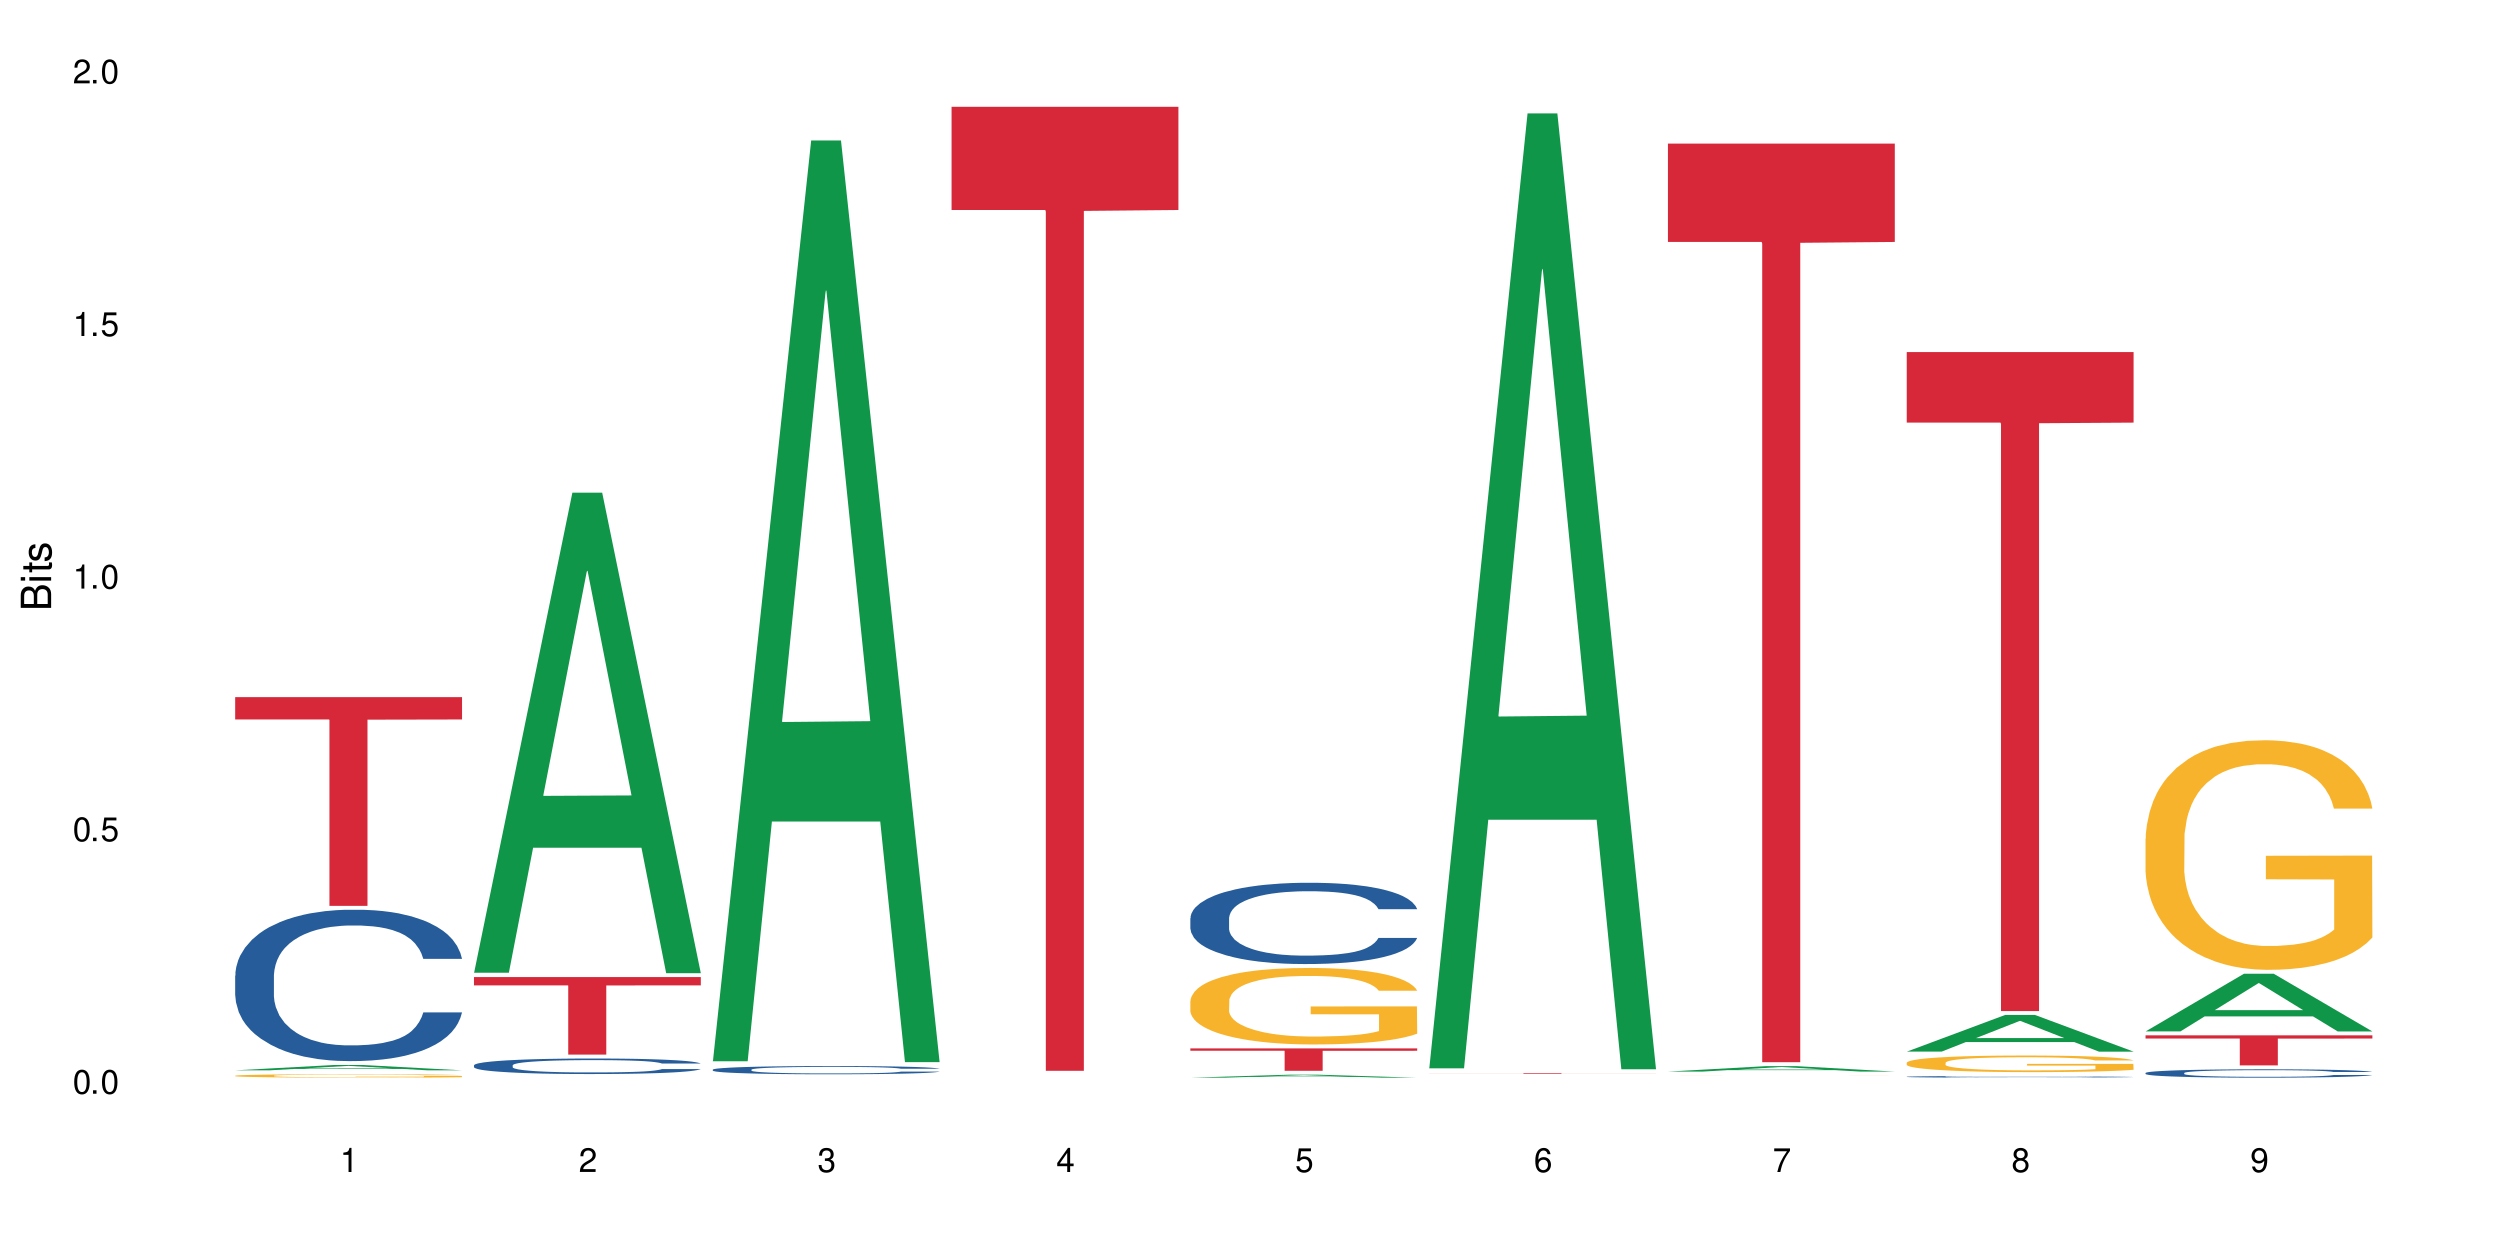 <?xml version="1.0" encoding="UTF-8"?>
<svg xmlns="http://www.w3.org/2000/svg" xmlns:xlink="http://www.w3.org/1999/xlink" width="720" height="360" viewBox="0 0 720 360">
<defs>
<g>
<g id="glyph-0-0">
</g>
<g id="glyph-0-1">
<path d="M 2.641 -6.938 C 2 -6.938 1.422 -6.656 1.078 -6.172 C 0.641 -5.562 0.406 -4.641 0.406 -3.359 C 0.406 -1.016 1.188 0.219 2.641 0.219 C 4.078 0.219 4.859 -1.016 4.859 -3.297 C 4.859 -4.641 4.656 -5.547 4.203 -6.172 C 3.844 -6.656 3.281 -6.938 2.641 -6.938 Z M 2.641 -6.188 C 3.547 -6.188 4 -5.25 4 -3.375 C 4 -1.406 3.562 -0.484 2.625 -0.484 C 1.734 -0.484 1.281 -1.438 1.281 -3.344 C 1.281 -5.25 1.734 -6.188 2.641 -6.188 Z M 2.641 -6.188 "/>
</g>
<g id="glyph-0-2">
<path d="M 1.828 -1 L 0.828 -1 L 0.828 0 L 1.828 0 Z M 1.828 -1 "/>
</g>
<g id="glyph-0-3">
<path d="M 4.562 -6.797 L 1.062 -6.797 L 0.547 -3.094 L 1.328 -3.094 C 1.719 -3.562 2.047 -3.734 2.578 -3.734 C 3.484 -3.734 4.062 -3.109 4.062 -2.094 C 4.062 -1.125 3.484 -0.531 2.578 -0.531 C 1.828 -0.531 1.375 -0.906 1.188 -1.672 L 0.328 -1.672 C 0.453 -1.109 0.547 -0.844 0.75 -0.594 C 1.125 -0.078 1.828 0.219 2.594 0.219 C 3.969 0.219 4.922 -0.781 4.922 -2.219 C 4.922 -3.562 4.031 -4.484 2.719 -4.484 C 2.25 -4.484 1.859 -4.359 1.469 -4.062 L 1.734 -5.969 L 4.562 -5.969 Z M 4.562 -6.797 "/>
</g>
<g id="glyph-0-4">
<path d="M 2.484 -4.938 L 2.484 0 L 3.328 0 L 3.328 -6.938 L 2.766 -6.938 C 2.469 -5.875 2.281 -5.734 0.984 -5.562 L 0.984 -4.938 Z M 2.484 -4.938 "/>
</g>
<g id="glyph-0-5">
<path d="M 4.859 -0.828 L 1.281 -0.828 C 1.359 -1.406 1.672 -1.781 2.5 -2.281 L 3.469 -2.828 C 4.406 -3.344 4.906 -4.062 4.906 -4.906 C 4.906 -5.484 4.672 -6.031 4.266 -6.406 C 3.859 -6.766 3.375 -6.938 2.719 -6.938 C 1.859 -6.938 1.219 -6.625 0.844 -6.031 C 0.609 -5.672 0.5 -5.234 0.484 -4.531 L 1.328 -4.531 C 1.359 -5.016 1.406 -5.281 1.531 -5.516 C 1.75 -5.938 2.188 -6.203 2.703 -6.203 C 3.469 -6.203 4.031 -5.641 4.031 -4.891 C 4.031 -4.344 3.719 -3.859 3.125 -3.516 L 2.234 -3 C 0.812 -2.172 0.406 -1.531 0.328 -0.016 L 4.859 -0.016 Z M 4.859 -0.828 "/>
</g>
<g id="glyph-0-6">
<path d="M 2.125 -3.188 L 2.578 -3.188 C 3.5 -3.188 3.984 -2.766 3.984 -1.922 C 3.984 -1.062 3.469 -0.531 2.594 -0.531 C 1.656 -0.531 1.203 -1 1.156 -2.016 L 0.312 -2.016 C 0.344 -1.453 0.438 -1.094 0.609 -0.781 C 0.953 -0.109 1.625 0.219 2.547 0.219 C 3.953 0.219 4.859 -0.625 4.859 -1.938 C 4.859 -2.828 4.516 -3.297 3.703 -3.594 C 4.344 -3.844 4.656 -4.328 4.656 -5.031 C 4.656 -6.219 3.875 -6.938 2.578 -6.938 C 1.203 -6.938 0.484 -6.172 0.453 -4.703 L 1.297 -4.703 C 1.312 -5.125 1.344 -5.359 1.453 -5.578 C 1.641 -5.969 2.062 -6.203 2.594 -6.203 C 3.344 -6.203 3.797 -5.75 3.797 -5 C 3.797 -4.516 3.609 -4.219 3.25 -4.047 C 3.016 -3.953 2.703 -3.922 2.125 -3.906 Z M 2.125 -3.188 "/>
</g>
<g id="glyph-0-7">
<path d="M 3.141 -1.672 L 3.141 0 L 3.984 0 L 3.984 -1.672 L 4.984 -1.672 L 4.984 -2.438 L 3.984 -2.438 L 3.984 -6.938 L 3.359 -6.938 L 0.266 -2.578 L 0.266 -1.672 Z M 3.141 -2.438 L 1 -2.438 L 3.141 -5.5 Z M 3.141 -2.438 "/>
</g>
<g id="glyph-0-8">
<path d="M 4.781 -5.125 C 4.609 -6.266 3.891 -6.938 2.844 -6.938 C 2.094 -6.938 1.422 -6.578 1.031 -5.953 C 0.594 -5.266 0.406 -4.422 0.406 -3.172 C 0.406 -2 0.578 -1.25 0.984 -0.641 C 1.359 -0.078 1.953 0.219 2.703 0.219 C 3.984 0.219 4.922 -0.75 4.922 -2.094 C 4.922 -3.375 4.062 -4.281 2.844 -4.281 C 2.172 -4.281 1.641 -4.031 1.281 -3.516 C 1.281 -5.234 1.828 -6.188 2.797 -6.188 C 3.391 -6.188 3.797 -5.797 3.938 -5.125 Z M 2.734 -3.531 C 3.547 -3.531 4.062 -2.953 4.062 -2.031 C 4.062 -1.156 3.484 -0.531 2.703 -0.531 C 1.922 -0.531 1.328 -1.188 1.328 -2.078 C 1.328 -2.938 1.906 -3.531 2.734 -3.531 Z M 2.734 -3.531 "/>
</g>
<g id="glyph-0-9">
<path d="M 4.984 -6.797 L 0.438 -6.797 L 0.438 -5.969 L 4.109 -5.969 C 2.5 -3.656 1.828 -2.234 1.328 0 L 2.219 0 C 2.594 -2.172 3.453 -4.047 4.984 -6.094 Z M 4.984 -6.797 "/>
</g>
<g id="glyph-0-10">
<path d="M 3.75 -3.656 C 4.469 -4.094 4.688 -4.438 4.688 -5.078 C 4.688 -6.172 3.844 -6.938 2.641 -6.938 C 1.438 -6.938 0.594 -6.172 0.594 -5.094 C 0.594 -4.438 0.812 -4.094 1.516 -3.656 C 0.734 -3.266 0.359 -2.703 0.359 -1.922 C 0.359 -0.656 1.281 0.219 2.641 0.219 C 3.984 0.219 4.922 -0.656 4.922 -1.922 C 4.922 -2.703 4.531 -3.266 3.75 -3.656 Z M 2.641 -6.188 C 3.359 -6.188 3.812 -5.75 3.812 -5.062 C 3.812 -4.406 3.344 -3.984 2.641 -3.984 C 1.922 -3.984 1.453 -4.406 1.453 -5.078 C 1.453 -5.75 1.922 -6.188 2.641 -6.188 Z M 2.641 -3.266 C 3.484 -3.266 4.062 -2.719 4.062 -1.906 C 4.062 -1.078 3.484 -0.531 2.625 -0.531 C 1.797 -0.531 1.219 -1.094 1.219 -1.906 C 1.219 -2.719 1.781 -3.266 2.641 -3.266 Z M 2.641 -3.266 "/>
</g>
<g id="glyph-0-11">
<path d="M 0.516 -1.578 C 0.672 -0.453 1.406 0.219 2.438 0.219 C 3.188 0.219 3.859 -0.141 4.266 -0.766 C 4.688 -1.453 4.891 -2.297 4.891 -3.547 C 4.891 -4.719 4.703 -5.453 4.312 -6.078 C 3.938 -6.641 3.344 -6.938 2.594 -6.938 C 1.297 -6.938 0.359 -5.969 0.359 -4.625 C 0.359 -3.344 1.234 -2.453 2.453 -2.453 C 3.094 -2.453 3.578 -2.672 4.016 -3.203 C 4 -1.484 3.469 -0.531 2.5 -0.531 C 1.906 -0.531 1.484 -0.906 1.359 -1.578 Z M 2.578 -6.203 C 3.375 -6.203 3.969 -5.531 3.969 -4.641 C 3.969 -3.797 3.391 -3.188 2.547 -3.188 C 1.734 -3.188 1.234 -3.766 1.234 -4.688 C 1.234 -5.562 1.797 -6.203 2.578 -6.203 Z M 2.578 -6.203 "/>
</g>
<g id="glyph-1-0">
</g>
<g id="glyph-1-1">
<path d="M 0 -0.953 L 0 -4.891 C 0 -5.719 -0.234 -6.344 -0.734 -6.797 C -1.188 -7.234 -1.812 -7.469 -2.5 -7.469 C -3.547 -7.469 -4.188 -7 -4.625 -5.875 C -4.984 -6.688 -5.625 -7.094 -6.531 -7.094 C -7.172 -7.094 -7.734 -6.859 -8.141 -6.391 C -8.562 -5.922 -8.75 -5.344 -8.75 -4.5 L -8.75 -0.953 Z M -4.984 -2.062 L -7.766 -2.062 L -7.766 -4.219 C -7.766 -4.844 -7.688 -5.203 -7.453 -5.5 C -7.219 -5.812 -6.859 -5.969 -6.375 -5.969 C -5.891 -5.969 -5.531 -5.812 -5.297 -5.5 C -5.062 -5.203 -4.984 -4.844 -4.984 -4.219 Z M -0.984 -2.062 L -4 -2.062 L -4 -4.781 C -4 -5.766 -3.438 -6.359 -2.484 -6.359 C -1.547 -6.359 -0.984 -5.766 -0.984 -4.781 Z M -0.984 -2.062 "/>
</g>
<g id="glyph-1-2">
<path d="M -6.281 -1.797 L -6.281 -0.797 L 0 -0.797 L 0 -1.797 Z M -8.75 -1.797 L -8.75 -0.797 L -7.484 -0.797 L -7.484 -1.797 Z M -8.75 -1.797 "/>
</g>
<g id="glyph-1-3">
<path d="M -6.281 -3.047 L -6.281 -2.016 L -8.016 -2.016 L -8.016 -1.016 L -6.281 -1.016 L -6.281 -0.172 L -5.469 -0.172 L -5.469 -1.016 L -0.719 -1.016 C -0.078 -1.016 0.281 -1.453 0.281 -2.234 C 0.281 -2.5 0.25 -2.719 0.188 -3.047 L -0.641 -3.047 C -0.609 -2.906 -0.594 -2.766 -0.594 -2.562 C -0.594 -2.141 -0.719 -2.016 -1.156 -2.016 L -5.469 -2.016 L -5.469 -3.047 Z M -6.281 -3.047 "/>
</g>
<g id="glyph-1-4">
<path d="M -4.531 -5.25 C -5.766 -5.25 -6.469 -4.422 -6.469 -2.969 C -6.469 -1.516 -5.719 -0.562 -4.547 -0.562 C -3.562 -0.562 -3.094 -1.062 -2.734 -2.562 L -2.516 -3.484 C -2.344 -4.188 -2.094 -4.469 -1.641 -4.469 C -1.047 -4.469 -0.641 -3.875 -0.641 -3 C -0.641 -2.453 -0.797 -2 -1.062 -1.75 C -1.25 -1.594 -1.422 -1.531 -1.875 -1.469 L -1.875 -0.406 C -0.422 -0.453 0.281 -1.266 0.281 -2.922 C 0.281 -4.5 -0.5 -5.516 -1.719 -5.516 C -2.656 -5.516 -3.172 -4.984 -3.469 -3.734 L -3.703 -2.766 C -3.891 -1.953 -4.156 -1.609 -4.594 -1.609 C -5.188 -1.609 -5.547 -2.125 -5.547 -2.938 C -5.547 -3.75 -5.203 -4.172 -4.531 -4.203 Z M -4.531 -5.25 "/>
</g>
</g>
</defs>
<rect x="-72" y="-36" width="864" height="432" fill="rgb(100%, 100%, 100%)" fill-opacity="1"/>
<path fill-rule="nonzero" fill="rgb(6.275%, 58.824%, 28.235%)" fill-opacity="1" d="M 67.73 308.25 L 67.801 308.25 L 96.07 306.727 L 104.656 306.727 L 133.066 308.254 L 123.082 308.254 L 115.965 307.855 L 84.762 307.855 L 77.781 308.25 L 67.73 308.25 L 87.766 307.691 L 113.102 307.688 L 100.469 306.977 L 100.328 306.977 L 100.188 306.98 L 87.695 307.688 L 87.766 307.691 Z M 67.73 308.25 "/>
<path fill-rule="nonzero" fill="rgb(14.51%, 36.078%, 60%)" fill-opacity="1" d="M 67.73 280.98 L 67.812 280.941 L 67.812 279.984 L 68.051 278.473 L 68.605 276.559 L 69.164 275.246 L 70.598 272.895 L 72.59 270.621 L 74.664 268.871 L 76.176 267.832 L 77.531 267.035 L 80.637 265.562 L 82.629 264.805 L 84.781 264.129 L 87.41 263.449 L 89.324 263.051 L 93.625 262.414 L 96.812 262.137 L 99.281 262.016 L 104.621 262.016 L 107.809 262.176 L 110.117 262.375 L 112.668 262.695 L 114.82 263.051 L 118.562 263.93 L 121.91 265.043 L 123.426 265.684 L 125.816 266.918 L 127.648 268.113 L 128.922 269.148 L 130.355 270.621 L 131.629 272.414 L 132.586 274.449 L 133.066 276.16 L 121.91 276.16 L 121.352 274.566 L 120.715 273.332 L 119.52 271.699 L 118.324 270.543 L 116.652 269.387 L 115.137 268.629 L 113.066 267.875 L 111.234 267.395 L 109.32 267.035 L 107.488 266.797 L 103.984 266.559 L 99.922 266.559 L 98.406 266.637 L 95.297 266.957 L 93.625 267.234 L 91.234 267.793 L 89.562 268.312 L 87.57 269.109 L 86.215 269.785 L 84.543 270.82 L 83.348 271.738 L 81.992 273.055 L 81.195 274.051 L 80.48 275.164 L 79.84 276.48 L 79.363 277.875 L 79.043 279.348 L 78.887 280.781 L 78.887 286.957 L 79.043 288.391 L 79.441 290.066 L 80.48 292.496 L 81.992 294.609 L 83.746 296.281 L 85.418 297.477 L 86.375 298.035 L 87.648 298.672 L 89.641 299.469 L 92.512 300.266 L 94.184 300.586 L 96.734 300.902 L 99.363 301.062 L 102.867 301.062 L 105.977 300.902 L 108.047 300.703 L 110.199 300.387 L 113.145 299.707 L 114.98 299.07 L 116.57 298.312 L 117.766 297.555 L 118.562 296.918 L 119.758 295.684 L 120.715 294.328 L 121.434 292.934 L 121.91 291.578 L 133.066 291.578 L 132.586 293.172 L 131.871 294.727 L 131.152 295.883 L 130.039 297.277 L 128.762 298.512 L 126.93 299.906 L 125.418 300.824 L 123.426 301.82 L 121.59 302.578 L 119.602 303.254 L 116.652 304.051 L 114.738 304.449 L 112.668 304.809 L 110.199 305.125 L 107.09 305.406 L 103.746 305.566 L 100.637 305.605 L 97.289 305.523 L 94.82 305.367 L 91.555 305.008 L 87.492 304.289 L 84.543 303.531 L 82.23 302.777 L 80.238 301.98 L 78.008 300.902 L 75.141 299.148 L 73.387 297.797 L 72.191 296.68 L 70.84 295.125 L 69.883 293.73 L 68.766 291.5 L 67.969 288.672 L 67.73 286.48 Z M 67.73 280.98 "/>
<path fill-rule="nonzero" fill="rgb(96.863%, 70.196%, 16.863%)" fill-opacity="1" d="M 67.73 309.805 L 67.812 309.801 L 67.812 309.785 L 68.129 309.742 L 68.926 309.688 L 69.961 309.641 L 71.078 309.605 L 71.793 309.586 L 72.988 309.559 L 74.023 309.539 L 76.656 309.496 L 80 309.457 L 81.832 309.441 L 83.906 309.426 L 86.852 309.41 L 88.207 309.402 L 92.352 309.387 L 97.051 309.379 L 102.23 309.375 L 104.621 309.375 L 107.887 309.379 L 112.348 309.391 L 114.898 309.398 L 116.891 309.41 L 118.961 309.422 L 121.512 309.438 L 123.902 309.461 L 125.816 309.484 L 127.727 309.512 L 129.32 309.539 L 130.676 309.57 L 131.871 309.609 L 132.586 309.641 L 133.066 309.672 L 121.988 309.672 L 121.352 309.641 L 120.637 309.617 L 119.441 309.586 L 117.051 309.547 L 114.82 309.523 L 112.906 309.508 L 110.516 309.496 L 108.207 309.488 L 105.578 309.484 L 103.984 309.48 L 99.762 309.48 L 95.938 309.488 L 93.707 309.496 L 92.113 309.5 L 89.879 309.516 L 88.527 309.527 L 87.73 309.535 L 85.34 309.562 L 83.746 309.586 L 82.871 309.605 L 81.754 309.633 L 80.957 309.656 L 80.082 309.691 L 79.602 309.719 L 78.965 309.781 L 78.887 309.945 L 79.125 309.98 L 79.602 310.02 L 80.238 310.051 L 81.195 310.086 L 82.152 310.113 L 83.824 310.148 L 85.258 310.172 L 86.375 310.188 L 88.527 310.211 L 89.402 310.219 L 91.473 310.234 L 93.625 310.25 L 96.254 310.258 L 98.246 310.266 L 101.434 310.27 L 105.496 310.27 L 110.277 310.266 L 113.305 310.258 L 115.379 310.25 L 116.73 310.242 L 118.406 310.234 L 119.602 310.223 L 120.715 310.215 L 122.07 310.199 L 122.07 309.98 L 102.391 309.98 L 102.391 309.879 L 132.984 309.879 L 133.066 310.234 L 131.391 310.258 L 129.32 310.281 L 127.328 310.301 L 125.258 310.316 L 122.309 310.332 L 119.918 310.344 L 116.254 310.355 L 112.906 310.363 L 109.402 310.371 L 106.293 310.371 L 102.629 310.375 L 99.363 310.371 L 95.855 310.367 L 93.066 310.359 L 90.52 310.352 L 87.969 310.336 L 84.781 310.32 L 82.711 310.305 L 80.559 310.285 L 78.406 310.262 L 76.496 310.238 L 75.219 310.219 L 73.945 310.195 L 72.59 310.168 L 71.316 310.137 L 70.359 310.109 L 69.484 310.078 L 68.848 310.047 L 68.211 310.008 L 67.891 309.973 L 67.73 309.945 Z M 67.73 309.805 "/>
<path fill-rule="nonzero" fill="rgb(83.922%, 15.686%, 22.353%)" fill-opacity="1" d="M 67.73 200.773 L 133.066 200.773 L 133.066 207.207 L 105.836 207.266 L 105.836 260.895 L 94.879 260.895 L 94.879 207.32 L 94.723 207.207 L 67.73 207.207 Z M 67.73 200.773 "/>
<path fill-rule="nonzero" fill="rgb(6.275%, 58.824%, 28.235%)" fill-opacity="1" d="M 136.504 280.148 L 136.574 280.016 L 164.844 141.891 L 173.43 141.891 L 201.836 280.277 L 191.855 280.277 L 184.738 244.152 L 153.535 244.152 L 146.555 280.148 L 136.504 280.148 L 156.535 229.211 L 181.875 229.082 L 169.242 164.5 L 169.102 164.371 L 168.961 164.762 L 156.469 229.082 L 156.535 229.211 Z M 136.504 280.148 "/>
<path fill-rule="nonzero" fill="rgb(14.51%, 36.078%, 60%)" fill-opacity="1" d="M 136.504 306.801 L 136.582 306.797 L 136.582 306.699 L 136.824 306.543 L 137.379 306.348 L 137.938 306.211 L 139.371 305.969 L 141.363 305.738 L 143.434 305.559 L 144.949 305.453 L 146.305 305.371 L 149.41 305.219 L 151.402 305.141 L 153.555 305.07 L 156.184 305 L 158.098 304.961 L 162.398 304.895 L 165.586 304.867 L 168.055 304.855 L 173.395 304.855 L 176.582 304.871 L 178.891 304.891 L 181.441 304.926 L 183.594 304.961 L 187.336 305.051 L 190.684 305.164 L 192.195 305.23 L 194.586 305.355 L 196.418 305.48 L 197.695 305.586 L 199.129 305.738 L 200.402 305.922 L 201.359 306.129 L 201.836 306.305 L 190.684 306.305 L 190.125 306.141 L 189.488 306.016 L 188.293 305.848 L 187.098 305.73 L 185.426 305.609 L 183.91 305.531 L 181.84 305.457 L 180.008 305.406 L 178.094 305.371 L 176.262 305.344 L 172.758 305.32 L 168.691 305.32 L 167.18 305.328 L 164.07 305.359 L 162.398 305.391 L 160.008 305.445 L 158.336 305.5 L 156.344 305.582 L 154.988 305.652 L 153.316 305.758 L 152.121 305.852 L 150.766 305.988 L 149.969 306.09 L 149.25 306.203 L 148.613 306.34 L 148.137 306.48 L 147.816 306.633 L 147.66 306.781 L 147.66 307.414 L 147.816 307.559 L 148.215 307.73 L 149.25 307.98 L 150.766 308.199 L 152.52 308.367 L 154.191 308.492 L 155.148 308.547 L 156.422 308.613 L 158.414 308.695 L 161.281 308.777 L 162.957 308.809 L 165.504 308.844 L 168.137 308.859 L 171.641 308.859 L 174.746 308.844 L 176.82 308.824 L 178.973 308.789 L 181.918 308.719 L 183.75 308.656 L 185.344 308.578 L 186.539 308.5 L 187.336 308.434 L 188.531 308.309 L 189.488 308.168 L 190.203 308.027 L 190.684 307.887 L 201.836 307.887 L 201.359 308.051 L 200.645 308.211 L 199.926 308.328 L 198.809 308.473 L 197.535 308.598 L 195.703 308.742 L 194.188 308.836 L 192.195 308.938 L 190.363 309.016 L 188.371 309.086 L 185.426 309.164 L 183.512 309.207 L 181.441 309.242 L 178.973 309.277 L 175.863 309.305 L 172.516 309.32 L 169.41 309.324 L 166.062 309.316 L 163.594 309.301 L 160.328 309.266 L 156.262 309.191 L 153.316 309.113 L 151.004 309.035 L 149.012 308.953 L 146.781 308.844 L 143.914 308.664 L 142.16 308.523 L 140.965 308.41 L 139.609 308.25 L 138.656 308.109 L 137.539 307.879 L 136.742 307.59 L 136.504 307.363 Z M 136.504 306.801 "/>
<path fill-rule="nonzero" fill="rgb(83.922%, 15.686%, 22.353%)" fill-opacity="1" d="M 136.504 281.398 L 201.836 281.398 L 201.836 283.789 L 174.609 283.812 L 174.609 303.73 L 163.652 303.73 L 163.652 283.832 L 163.496 283.789 L 136.504 283.789 Z M 136.504 281.398 "/>
<path fill-rule="nonzero" fill="rgb(6.275%, 58.824%, 28.235%)" fill-opacity="1" d="M 205.277 305.645 L 205.348 305.398 L 233.617 40.445 L 242.203 40.445 L 270.609 305.895 L 260.629 305.895 L 253.508 236.605 L 222.309 236.605 L 215.328 305.645 L 205.277 305.645 L 225.309 207.941 L 250.648 207.691 L 238.012 83.812 L 237.875 83.566 L 237.734 84.312 L 225.238 207.691 L 225.309 207.941 Z M 205.277 305.645 "/>
<path fill-rule="nonzero" fill="rgb(14.51%, 36.078%, 60%)" fill-opacity="1" d="M 205.277 308.051 L 205.355 308.051 L 205.355 308 L 205.594 307.914 L 206.152 307.812 L 206.711 307.738 L 208.145 307.613 L 210.137 307.488 L 212.207 307.391 L 213.723 307.336 L 215.078 307.293 L 218.184 307.211 L 220.176 307.172 L 222.328 307.133 L 224.957 307.098 L 226.867 307.074 L 231.172 307.039 L 234.359 307.023 L 236.828 307.02 L 242.168 307.02 L 245.352 307.027 L 247.664 307.039 L 250.215 307.055 L 252.363 307.074 L 256.109 307.121 L 259.457 307.184 L 260.969 307.219 L 263.359 307.285 L 265.191 307.352 L 266.469 307.406 L 267.902 307.488 L 269.176 307.586 L 270.133 307.695 L 270.609 307.789 L 259.457 307.789 L 258.898 307.703 L 258.262 307.637 L 257.066 307.547 L 255.871 307.484 L 254.195 307.422 L 252.684 307.379 L 250.613 307.336 L 248.777 307.312 L 246.867 307.293 L 245.035 307.277 L 241.527 307.266 L 237.465 307.266 L 235.953 307.27 L 232.844 307.289 L 231.172 307.305 L 228.781 307.332 L 227.109 307.363 L 225.117 307.406 L 223.762 307.441 L 222.09 307.5 L 220.895 307.547 L 219.539 307.621 L 218.742 307.676 L 218.023 307.734 L 217.387 307.809 L 216.91 307.883 L 216.59 307.965 L 216.43 308.043 L 216.43 308.379 L 216.59 308.457 L 216.988 308.547 L 218.023 308.68 L 219.539 308.797 L 221.293 308.887 L 222.965 308.953 L 223.922 308.98 L 225.195 309.016 L 227.188 309.059 L 230.055 309.105 L 231.73 309.121 L 234.277 309.137 L 236.906 309.148 L 240.414 309.148 L 243.52 309.137 L 245.594 309.129 L 247.742 309.109 L 250.691 309.074 L 252.523 309.039 L 254.117 308.996 L 255.312 308.957 L 256.109 308.922 L 257.305 308.855 L 258.262 308.781 L 258.977 308.703 L 259.457 308.629 L 270.609 308.629 L 270.133 308.719 L 269.414 308.801 L 268.699 308.863 L 267.582 308.941 L 266.309 309.008 L 264.477 309.086 L 262.961 309.133 L 260.969 309.188 L 259.137 309.23 L 257.145 309.266 L 254.195 309.309 L 252.285 309.332 L 250.215 309.352 L 247.742 309.367 L 244.637 309.383 L 241.289 309.395 L 238.184 309.395 L 234.836 309.391 L 232.367 309.383 L 229.098 309.363 L 225.035 309.324 L 222.09 309.281 L 219.777 309.242 L 217.785 309.195 L 215.555 309.137 L 212.688 309.043 L 210.934 308.969 L 209.738 308.91 L 208.383 308.824 L 207.426 308.746 L 206.312 308.625 L 205.516 308.473 L 205.277 308.352 Z M 205.277 308.051 "/>
<path fill-rule="nonzero" fill="rgb(83.922%, 15.686%, 22.353%)" fill-opacity="1" d="M 274.051 30.762 L 339.383 30.762 L 339.383 60.48 L 312.152 60.742 L 312.152 308.391 L 301.199 308.391 L 301.199 61.004 L 301.039 60.48 L 274.051 60.48 Z M 274.051 30.762 "/>
<path fill-rule="nonzero" fill="rgb(6.275%, 58.824%, 28.235%)" fill-opacity="1" d="M 342.82 310.371 L 342.891 310.371 L 371.16 309.512 L 379.746 309.512 L 408.156 310.375 L 398.176 310.375 L 391.055 310.148 L 359.852 310.148 L 352.875 310.371 L 342.82 310.371 L 362.855 310.055 L 388.191 310.055 L 375.559 309.652 L 375.418 309.652 L 375.281 309.656 L 362.785 310.055 L 362.855 310.055 Z M 342.82 310.371 "/>
<path fill-rule="nonzero" fill="rgb(14.51%, 36.078%, 60%)" fill-opacity="1" d="M 342.82 264.434 L 342.902 264.41 L 342.902 263.898 L 343.141 263.086 L 343.699 262.059 L 344.258 261.355 L 345.691 260.094 L 347.684 258.875 L 349.754 257.934 L 351.266 257.375 L 352.621 256.949 L 355.73 256.156 L 357.723 255.75 L 359.871 255.387 L 362.5 255.023 L 364.414 254.812 L 368.715 254.469 L 371.902 254.32 L 374.375 254.254 L 379.711 254.254 L 382.898 254.34 L 385.211 254.449 L 387.758 254.617 L 389.91 254.812 L 393.656 255.281 L 397 255.879 L 398.516 256.223 L 400.906 256.887 L 402.738 257.527 L 404.012 258.082 L 405.445 258.875 L 406.723 259.836 L 407.68 260.926 L 408.156 261.844 L 397 261.844 L 396.445 260.992 L 395.805 260.328 L 394.609 259.449 L 393.414 258.832 L 391.742 258.211 L 390.23 257.805 L 388.156 257.398 L 386.324 257.141 L 384.414 256.949 L 382.578 256.82 L 379.074 256.691 L 375.012 256.691 L 373.496 256.734 L 370.391 256.906 L 368.715 257.055 L 366.324 257.355 L 364.652 257.633 L 362.66 258.062 L 361.305 258.426 L 359.633 258.98 L 358.438 259.473 L 357.082 260.18 L 356.285 260.711 L 355.57 261.312 L 354.934 262.016 L 354.453 262.766 L 354.137 263.555 L 353.977 264.324 L 353.977 267.641 L 354.137 268.41 L 354.535 269.309 L 355.57 270.613 L 357.082 271.746 L 358.836 272.645 L 360.508 273.285 L 361.465 273.586 L 362.742 273.926 L 364.734 274.355 L 367.602 274.781 L 369.273 274.953 L 371.824 275.125 L 374.453 275.211 L 377.957 275.211 L 381.066 275.125 L 383.137 275.016 L 385.289 274.848 L 388.238 274.484 L 390.07 274.141 L 391.664 273.734 L 392.859 273.328 L 393.656 272.984 L 394.852 272.324 L 395.805 271.598 L 396.523 270.848 L 397 270.121 L 408.156 270.121 L 407.68 270.977 L 406.961 271.809 L 406.242 272.43 L 405.129 273.18 L 403.852 273.84 L 402.02 274.59 L 400.508 275.082 L 398.516 275.617 L 396.684 276.023 L 394.691 276.387 L 391.742 276.812 L 389.832 277.027 L 387.758 277.219 L 385.289 277.391 L 382.18 277.539 L 378.836 277.625 L 375.727 277.648 L 372.383 277.605 L 369.91 277.52 L 366.645 277.328 L 362.582 276.941 L 359.633 276.535 L 357.324 276.129 L 355.332 275.703 L 353.102 275.125 L 350.23 274.184 L 348.48 273.457 L 347.285 272.859 L 345.93 272.023 L 344.973 271.273 L 343.859 270.078 L 343.062 268.559 L 342.82 267.383 Z M 342.82 264.434 "/>
<path fill-rule="nonzero" fill="rgb(96.863%, 70.196%, 16.863%)" fill-opacity="1" d="M 342.82 288.207 L 342.902 288.188 L 342.902 287.785 L 343.219 286.879 L 344.016 285.633 L 345.051 284.605 L 346.168 283.801 L 346.887 283.379 L 348.082 282.773 L 349.117 282.332 L 351.746 281.426 L 355.094 280.582 L 356.926 280.219 L 358.996 279.879 L 361.945 279.496 L 363.297 279.355 L 367.441 279.031 L 372.141 278.832 L 377.32 278.77 L 379.711 278.789 L 382.977 278.871 L 387.441 279.094 L 389.988 279.293 L 391.98 279.496 L 394.055 279.758 L 396.602 280.16 L 398.992 280.641 L 400.906 281.125 L 402.816 281.73 L 404.41 282.371 L 405.766 283.078 L 406.961 283.922 L 407.68 284.625 L 408.156 285.332 L 397.082 285.332 L 396.445 284.625 L 395.727 284.082 L 394.531 283.418 L 393.336 282.938 L 392.141 282.555 L 389.91 282.031 L 387.996 281.707 L 385.609 281.426 L 383.297 281.246 L 380.668 281.125 L 379.074 281.086 L 374.852 281.086 L 371.027 281.227 L 368.797 281.387 L 367.203 281.547 L 364.973 281.848 L 363.617 282.09 L 362.82 282.25 L 360.43 282.875 L 358.836 283.438 L 357.961 283.82 L 356.844 284.426 L 356.047 284.969 L 355.172 285.773 L 354.695 286.379 L 354.055 287.746 L 353.977 291.367 L 354.215 292.133 L 354.695 292.957 L 355.332 293.684 L 356.285 294.449 L 357.242 295.031 L 358.918 295.816 L 360.352 296.34 L 361.465 296.68 L 363.617 297.227 L 364.492 297.406 L 366.566 297.77 L 368.715 298.051 L 371.344 298.293 L 373.336 298.414 L 376.523 298.512 L 380.59 298.512 L 385.367 298.391 L 388.395 298.23 L 390.469 298.07 L 391.824 297.93 L 393.496 297.707 L 394.691 297.508 L 395.805 297.285 L 397.16 296.941 L 397.16 292.133 L 377.48 292.113 L 377.48 289.859 L 408.074 289.84 L 408.156 297.707 L 406.484 298.25 L 404.41 298.773 L 402.418 299.176 L 400.348 299.52 L 397.398 299.902 L 395.008 300.145 L 391.344 300.426 L 387.996 300.605 L 384.492 300.727 L 381.387 300.785 L 377.719 300.809 L 374.453 300.766 L 370.949 300.645 L 368.16 300.484 L 365.609 300.285 L 363.059 300.023 L 359.871 299.602 L 357.801 299.258 L 355.648 298.836 L 353.5 298.332 L 351.586 297.789 L 350.312 297.367 L 349.035 296.883 L 347.684 296.277 L 346.406 295.594 L 345.449 294.973 L 344.574 294.266 L 343.938 293.602 L 343.301 292.695 L 342.98 291.973 L 342.82 291.348 Z M 342.82 288.207 "/>
<path fill-rule="nonzero" fill="rgb(83.922%, 15.686%, 22.353%)" fill-opacity="1" d="M 342.82 301.93 L 408.156 301.93 L 408.156 302.621 L 380.926 302.629 L 380.926 308.391 L 369.973 308.391 L 369.973 302.633 L 369.812 302.621 L 342.82 302.621 Z M 342.82 301.93 "/>
<path fill-rule="nonzero" fill="rgb(6.275%, 58.824%, 28.235%)" fill-opacity="1" d="M 411.594 307.684 L 411.664 307.426 L 439.934 32.664 L 448.52 32.664 L 476.93 307.941 L 466.945 307.941 L 459.828 236.086 L 428.625 236.086 L 421.645 307.684 L 411.594 307.684 L 431.629 206.359 L 456.965 206.102 L 444.332 77.641 L 444.191 77.383 L 444.051 78.156 L 431.559 206.102 L 431.629 206.359 Z M 411.594 307.684 "/>
<path fill-rule="nonzero" fill="rgb(83.922%, 15.686%, 22.353%)" fill-opacity="1" d="M 411.594 309.066 L 476.93 309.066 L 476.93 309.086 L 449.699 309.086 L 449.699 309.262 L 438.746 309.262 L 438.746 309.086 L 411.594 309.086 Z M 411.594 309.066 "/>
<path fill-rule="nonzero" fill="rgb(6.275%, 58.824%, 28.235%)" fill-opacity="1" d="M 480.367 308.617 L 480.438 308.613 L 508.707 307.043 L 517.293 307.043 L 545.703 308.617 L 535.719 308.617 L 528.602 308.207 L 497.398 308.207 L 490.418 308.617 L 480.367 308.617 L 500.398 308.035 L 525.738 308.035 L 513.105 307.301 L 512.965 307.301 L 512.824 307.305 L 500.332 308.035 L 500.398 308.035 Z M 480.367 308.617 "/>
<path fill-rule="nonzero" fill="rgb(96.863%, 70.196%, 16.863%)" fill-opacity="1" d="M 480.367 309.746 L 483.715 309.746 L 484.43 309.742 L 543.312 309.742 L 544.508 309.746 L 545.703 309.746 L 533.273 309.746 L 532.078 309.742 L 496.383 309.742 L 495.504 309.746 L 491.602 309.746 L 491.523 309.75 L 492.238 309.75 L 492.875 309.754 L 534.707 309.754 L 534.707 309.75 L 515.027 309.75 L 545.621 309.75 L 545.703 309.754 L 544.027 309.754 L 541.957 309.758 L 493.195 309.758 L 491.043 309.754 L 482.121 309.754 L 481.484 309.75 L 480.367 309.75 Z M 480.367 309.746 "/>
<path fill-rule="nonzero" fill="rgb(83.922%, 15.686%, 22.353%)" fill-opacity="1" d="M 480.367 41.363 L 545.703 41.363 L 545.703 69.68 L 518.473 69.93 L 518.473 305.922 L 507.516 305.922 L 507.516 70.176 L 507.359 69.68 L 480.367 69.68 Z M 480.367 41.363 "/>
<path fill-rule="nonzero" fill="rgb(6.275%, 58.824%, 28.235%)" fill-opacity="1" d="M 549.141 302.863 L 549.211 302.852 L 577.48 292.305 L 586.066 292.305 L 614.473 302.871 L 604.492 302.871 L 597.371 300.113 L 566.172 300.113 L 559.191 302.863 L 549.141 302.863 L 569.172 298.973 L 594.512 298.965 L 581.875 294.031 L 581.738 294.02 L 581.598 294.051 L 569.102 298.965 L 569.172 298.973 Z M 549.141 302.863 "/>
<path fill-rule="nonzero" fill="rgb(14.51%, 36.078%, 60%)" fill-opacity="1" d="M 549.141 310.102 L 549.219 310.102 L 549.219 310.09 L 549.457 310.074 L 550.016 310.051 L 550.574 310.039 L 552.008 310.012 L 554 309.988 L 556.07 309.969 L 557.586 309.957 L 558.941 309.945 L 562.047 309.93 L 564.039 309.922 L 566.191 309.914 L 568.82 309.906 L 570.73 309.902 L 575.035 309.895 L 578.223 309.891 L 586.031 309.891 L 589.215 309.895 L 591.527 309.895 L 594.078 309.898 L 596.227 309.902 L 599.973 309.914 L 603.32 309.926 L 604.832 309.934 L 607.223 309.945 L 609.055 309.957 L 610.332 309.969 L 611.766 309.988 L 613.039 310.008 L 613.996 310.027 L 614.473 310.047 L 603.32 310.047 L 602.762 310.031 L 602.125 310.016 L 599.734 309.984 L 598.062 309.973 L 596.547 309.965 L 594.477 309.957 L 592.645 309.949 L 590.73 309.945 L 588.898 309.945 L 585.391 309.941 L 579.816 309.941 L 576.707 309.945 L 575.035 309.949 L 572.645 309.957 L 570.973 309.961 L 568.98 309.969 L 567.625 309.977 L 565.953 309.988 L 564.758 310 L 563.402 310.012 L 562.605 310.023 L 561.887 310.035 L 561.25 310.051 L 560.773 310.066 L 560.453 310.082 L 560.293 310.098 L 560.293 310.168 L 560.453 310.184 L 560.852 310.203 L 561.887 310.227 L 563.402 310.25 L 565.156 310.27 L 566.828 310.285 L 567.785 310.289 L 569.059 310.297 L 571.051 310.305 L 573.918 310.312 L 575.594 310.316 L 578.141 310.32 L 580.77 310.324 L 584.277 310.324 L 587.383 310.32 L 589.457 310.32 L 591.605 310.316 L 594.555 310.309 L 596.387 310.301 L 597.98 310.293 L 599.176 310.285 L 599.973 310.277 L 601.168 310.262 L 602.125 310.25 L 602.84 310.234 L 603.32 310.219 L 614.473 310.219 L 613.996 310.234 L 613.277 310.254 L 612.562 310.266 L 611.445 310.281 L 610.172 310.297 L 608.34 310.309 L 606.824 310.32 L 604.832 310.332 L 603 310.34 L 601.008 310.348 L 598.062 310.355 L 596.148 310.359 L 594.078 310.363 L 591.605 310.367 L 588.5 310.371 L 585.152 310.371 L 582.047 310.375 L 578.699 310.371 L 576.23 310.371 L 572.965 310.367 L 568.898 310.359 L 565.953 310.352 L 563.641 310.344 L 561.648 310.332 L 559.418 310.32 L 556.551 310.301 L 554.797 310.285 L 553.602 310.273 L 552.246 310.258 L 551.293 310.242 L 550.176 310.219 L 549.379 310.188 L 549.141 310.16 Z M 549.141 310.102 "/>
<path fill-rule="nonzero" fill="rgb(96.863%, 70.196%, 16.863%)" fill-opacity="1" d="M 549.141 306.039 L 549.219 306.035 L 549.219 305.949 L 549.539 305.754 L 550.336 305.48 L 551.371 305.262 L 552.484 305.086 L 553.203 304.992 L 554.398 304.863 L 555.434 304.766 L 558.062 304.57 L 561.41 304.387 L 563.242 304.309 L 565.312 304.234 L 568.262 304.152 L 569.617 304.121 L 573.758 304.051 L 578.461 304.008 L 583.641 303.996 L 586.031 304 L 589.297 304.02 L 593.758 304.066 L 596.309 304.109 L 598.301 304.152 L 600.371 304.211 L 602.922 304.297 L 605.312 304.402 L 607.223 304.504 L 609.137 304.637 L 610.73 304.777 L 612.082 304.93 L 613.277 305.113 L 613.996 305.266 L 614.473 305.418 L 603.398 305.418 L 602.762 305.266 L 602.043 305.148 L 600.848 305.004 L 599.652 304.898 L 598.461 304.816 L 596.227 304.703 L 594.316 304.633 L 591.926 304.57 L 589.613 304.531 L 586.984 304.504 L 585.391 304.496 L 581.168 304.496 L 577.344 304.527 L 575.113 304.562 L 573.52 304.598 L 571.289 304.664 L 569.934 304.715 L 569.137 304.75 L 566.75 304.887 L 565.156 305.008 L 564.277 305.09 L 563.164 305.219 L 562.367 305.34 L 561.488 305.512 L 561.012 305.645 L 560.375 305.941 L 560.293 306.723 L 560.535 306.891 L 561.012 307.07 L 561.648 307.227 L 562.605 307.391 L 563.562 307.516 L 565.234 307.688 L 566.668 307.801 L 567.785 307.875 L 569.934 307.992 L 570.812 308.031 L 572.883 308.109 L 575.035 308.172 L 577.664 308.223 L 579.656 308.25 L 582.844 308.27 L 586.906 308.27 L 591.688 308.246 L 594.715 308.211 L 596.785 308.176 L 598.141 308.145 L 599.812 308.098 L 601.008 308.055 L 602.125 308.004 L 603.48 307.93 L 603.48 306.891 L 583.797 306.887 L 583.797 306.398 L 614.395 306.395 L 614.473 308.098 L 612.801 308.215 L 610.73 308.328 L 608.738 308.414 L 606.664 308.488 L 603.719 308.57 L 601.328 308.625 L 597.664 308.684 L 594.316 308.727 L 590.809 308.75 L 587.703 308.766 L 584.039 308.77 L 580.77 308.758 L 577.266 308.734 L 574.477 308.699 L 571.926 308.656 L 569.379 308.598 L 566.191 308.508 L 564.117 308.434 L 561.969 308.34 L 559.816 308.23 L 557.902 308.113 L 556.629 308.023 L 555.355 307.918 L 554 307.789 L 552.727 307.641 L 551.77 307.504 L 550.895 307.352 L 550.254 307.207 L 549.617 307.012 L 549.301 306.855 L 549.141 306.719 Z M 549.141 306.039 "/>
<path fill-rule="nonzero" fill="rgb(83.922%, 15.686%, 22.353%)" fill-opacity="1" d="M 549.141 101.398 L 614.473 101.398 L 614.473 121.715 L 587.246 121.891 L 587.246 291.18 L 576.289 291.18 L 576.289 122.07 L 576.129 121.715 L 549.141 121.715 Z M 549.141 101.398 "/>
<path fill-rule="nonzero" fill="rgb(6.275%, 58.824%, 28.235%)" fill-opacity="1" d="M 617.914 297.043 L 617.98 297.027 L 646.25 280.441 L 654.836 280.441 L 683.246 297.059 L 673.266 297.059 L 666.145 292.719 L 634.945 292.719 L 627.965 297.043 L 617.914 297.043 L 637.945 290.926 L 663.285 290.91 L 650.648 283.156 L 650.512 283.141 L 650.371 283.188 L 637.875 290.91 L 637.945 290.926 Z M 617.914 297.043 "/>
<path fill-rule="nonzero" fill="rgb(14.51%, 36.078%, 60%)" fill-opacity="1" d="M 617.914 309.008 L 617.992 309.008 L 617.992 308.953 L 618.23 308.871 L 618.789 308.766 L 619.348 308.691 L 620.781 308.562 L 622.773 308.434 L 624.844 308.34 L 626.359 308.281 L 627.711 308.238 L 630.82 308.156 L 632.812 308.113 L 634.965 308.074 L 637.594 308.039 L 639.504 308.016 L 643.809 307.98 L 646.996 307.965 L 649.465 307.957 L 654.801 307.957 L 657.988 307.969 L 660.301 307.977 L 662.852 307.996 L 665 308.016 L 668.746 308.062 L 672.094 308.125 L 673.605 308.16 L 675.996 308.23 L 677.828 308.297 L 679.102 308.352 L 680.539 308.434 L 681.812 308.535 L 682.77 308.648 L 683.246 308.742 L 672.094 308.742 L 671.535 308.652 L 670.898 308.586 L 669.703 308.496 L 668.508 308.43 L 666.832 308.367 L 665.32 308.324 L 663.246 308.281 L 661.414 308.258 L 659.504 308.238 L 657.672 308.223 L 654.164 308.211 L 650.102 308.211 L 648.586 308.215 L 645.48 308.23 L 643.809 308.246 L 641.418 308.277 L 639.742 308.309 L 637.75 308.352 L 636.398 308.391 L 634.723 308.445 L 633.527 308.496 L 632.176 308.57 L 631.379 308.625 L 630.66 308.688 L 630.023 308.758 L 629.547 308.836 L 629.227 308.918 L 629.066 309 L 629.066 309.34 L 629.227 309.418 L 629.625 309.512 L 630.66 309.648 L 632.176 309.766 L 633.926 309.855 L 635.602 309.922 L 636.559 309.953 L 637.832 309.988 L 639.824 310.035 L 642.691 310.078 L 644.363 310.094 L 646.914 310.113 L 649.543 310.121 L 653.051 310.121 L 656.156 310.113 L 658.227 310.102 L 660.379 310.086 L 663.328 310.047 L 665.16 310.012 L 666.754 309.969 L 667.949 309.926 L 668.746 309.891 L 669.941 309.824 L 670.898 309.75 L 671.613 309.672 L 672.094 309.598 L 683.246 309.598 L 682.77 309.684 L 682.051 309.77 L 681.336 309.836 L 680.219 309.91 L 678.945 309.98 L 677.113 310.059 L 675.598 310.109 L 673.605 310.164 L 671.773 310.207 L 669.781 310.242 L 666.832 310.289 L 664.922 310.309 L 662.852 310.328 L 660.379 310.348 L 657.273 310.363 L 653.926 310.371 L 650.82 310.375 L 647.473 310.367 L 645.004 310.359 L 641.734 310.34 L 637.672 310.301 L 634.723 310.258 L 632.414 310.215 L 630.422 310.172 L 628.191 310.113 L 625.324 310.016 L 623.57 309.941 L 622.375 309.879 L 621.02 309.793 L 620.062 309.715 L 618.949 309.594 L 618.152 309.434 L 617.914 309.312 Z M 617.914 309.008 "/>
<path fill-rule="nonzero" fill="rgb(96.863%, 70.196%, 16.863%)" fill-opacity="1" d="M 617.914 241.512 L 617.992 241.453 L 617.992 240.246 L 618.312 237.527 L 619.109 233.785 L 620.145 230.703 L 621.258 228.289 L 621.977 227.02 L 623.172 225.207 L 624.207 223.879 L 626.836 221.16 L 630.184 218.625 L 632.016 217.539 L 634.086 216.512 L 637.035 215.363 L 638.391 214.941 L 642.531 213.977 L 647.234 213.371 L 652.414 213.191 L 654.801 213.25 L 658.07 213.492 L 662.531 214.156 L 665.082 214.762 L 667.074 215.363 L 669.145 216.148 L 671.695 217.355 L 674.082 218.805 L 675.996 220.258 L 677.91 222.066 L 679.5 224 L 680.855 226.113 L 682.051 228.648 L 682.77 230.766 L 683.246 232.879 L 672.172 232.879 L 671.535 230.766 L 670.816 229.133 L 669.621 227.141 L 668.426 225.691 L 667.23 224.543 L 665 222.973 L 663.09 222.008 L 660.699 221.16 L 658.387 220.617 L 655.758 220.258 L 654.164 220.137 L 649.941 220.137 L 646.117 220.559 L 643.887 221.039 L 642.293 221.523 L 640.062 222.43 L 638.707 223.156 L 637.91 223.637 L 635.52 225.512 L 633.926 227.199 L 633.051 228.348 L 631.934 230.16 L 631.141 231.789 L 630.262 234.207 L 629.785 236.02 L 629.148 240.125 L 629.066 250.996 L 629.305 253.289 L 629.785 255.766 L 630.422 257.938 L 631.379 260.234 L 632.332 261.984 L 634.008 264.34 L 635.441 265.91 L 636.559 266.938 L 638.707 268.566 L 639.586 269.113 L 641.656 270.199 L 643.809 271.043 L 646.438 271.77 L 648.43 272.133 L 651.617 272.434 L 655.68 272.434 L 660.461 272.07 L 663.488 271.586 L 665.559 271.105 L 666.914 270.684 L 668.586 270.016 L 669.781 269.414 L 670.898 268.75 L 672.25 267.723 L 672.25 253.289 L 652.57 253.23 L 652.57 246.465 L 683.168 246.406 L 683.246 270.016 L 681.574 271.648 L 679.5 273.219 L 677.512 274.426 L 675.438 275.453 L 672.492 276.602 L 670.102 277.324 L 666.434 278.172 L 663.09 278.715 L 659.582 279.074 L 656.477 279.258 L 652.809 279.316 L 649.543 279.195 L 646.039 278.836 L 643.25 278.352 L 640.699 277.746 L 638.148 276.961 L 634.965 275.695 L 632.891 274.668 L 630.742 273.398 L 628.59 271.891 L 626.676 270.258 L 625.402 268.992 L 624.129 267.543 L 622.773 265.73 L 621.496 263.676 L 620.543 261.805 L 619.664 259.691 L 619.027 257.699 L 618.391 254.98 L 618.07 252.805 L 617.914 250.934 Z M 617.914 241.512 "/>
<path fill-rule="nonzero" fill="rgb(83.922%, 15.686%, 22.353%)" fill-opacity="1" d="M 617.914 298.18 L 683.246 298.18 L 683.246 299.105 L 656.016 299.113 L 656.016 306.836 L 645.062 306.836 L 645.062 299.121 L 644.902 299.105 L 617.914 299.105 Z M 617.914 298.18 "/>
<g fill="rgb(0%, 0%, 0%)" fill-opacity="1">
<use xlink:href="#glyph-0-1" x="20.965" y="314.993"/>
<use xlink:href="#glyph-0-2" x="25.965" y="314.993"/>
<use xlink:href="#glyph-0-1" x="28.965" y="314.993"/>
</g>
<g fill="rgb(0%, 0%, 0%)" fill-opacity="1">
<use xlink:href="#glyph-0-1" x="20.965" y="242.251"/>
<use xlink:href="#glyph-0-2" x="25.965" y="242.251"/>
<use xlink:href="#glyph-0-3" x="28.965" y="242.251"/>
</g>
<g fill="rgb(0%, 0%, 0%)" fill-opacity="1">
<use xlink:href="#glyph-0-4" x="20.965" y="169.509"/>
<use xlink:href="#glyph-0-2" x="25.965" y="169.509"/>
<use xlink:href="#glyph-0-1" x="28.965" y="169.509"/>
</g>
<g fill="rgb(0%, 0%, 0%)" fill-opacity="1">
<use xlink:href="#glyph-0-4" x="20.965" y="96.767"/>
<use xlink:href="#glyph-0-2" x="25.965" y="96.767"/>
<use xlink:href="#glyph-0-3" x="28.965" y="96.767"/>
</g>
<g fill="rgb(0%, 0%, 0%)" fill-opacity="1">
<use xlink:href="#glyph-0-5" x="20.965" y="24.024"/>
<use xlink:href="#glyph-0-2" x="25.965" y="24.024"/>
<use xlink:href="#glyph-0-1" x="28.965" y="24.024"/>
</g>
<g fill="rgb(0%, 0%, 0%)" fill-opacity="1">
<use xlink:href="#glyph-0-4" x="97.898" y="337.532"/>
</g>
<g fill="rgb(0%, 0%, 0%)" fill-opacity="1">
<use xlink:href="#glyph-0-5" x="166.672" y="337.532"/>
</g>
<g fill="rgb(0%, 0%, 0%)" fill-opacity="1">
<use xlink:href="#glyph-0-6" x="235.445" y="337.532"/>
</g>
<g fill="rgb(0%, 0%, 0%)" fill-opacity="1">
<use xlink:href="#glyph-0-7" x="304.215" y="337.532"/>
</g>
<g fill="rgb(0%, 0%, 0%)" fill-opacity="1">
<use xlink:href="#glyph-0-3" x="372.988" y="337.532"/>
</g>
<g fill="rgb(0%, 0%, 0%)" fill-opacity="1">
<use xlink:href="#glyph-0-8" x="441.762" y="337.532"/>
</g>
<g fill="rgb(0%, 0%, 0%)" fill-opacity="1">
<use xlink:href="#glyph-0-9" x="510.535" y="337.532"/>
</g>
<g fill="rgb(0%, 0%, 0%)" fill-opacity="1">
<use xlink:href="#glyph-0-10" x="579.309" y="337.532"/>
</g>
<g fill="rgb(0%, 0%, 0%)" fill-opacity="1">
<use xlink:href="#glyph-0-11" x="648.078" y="337.532"/>
</g>
<g fill="rgb(0%, 0%, 0%)" fill-opacity="1">
<use xlink:href="#glyph-1-1" x="14.725" y="176.012"/>
<use xlink:href="#glyph-1-2" x="14.725" y="168.012"/>
<use xlink:href="#glyph-1-3" x="14.725" y="165.012"/>
<use xlink:href="#glyph-1-4" x="14.725" y="162.012"/>
</g>
</svg>
